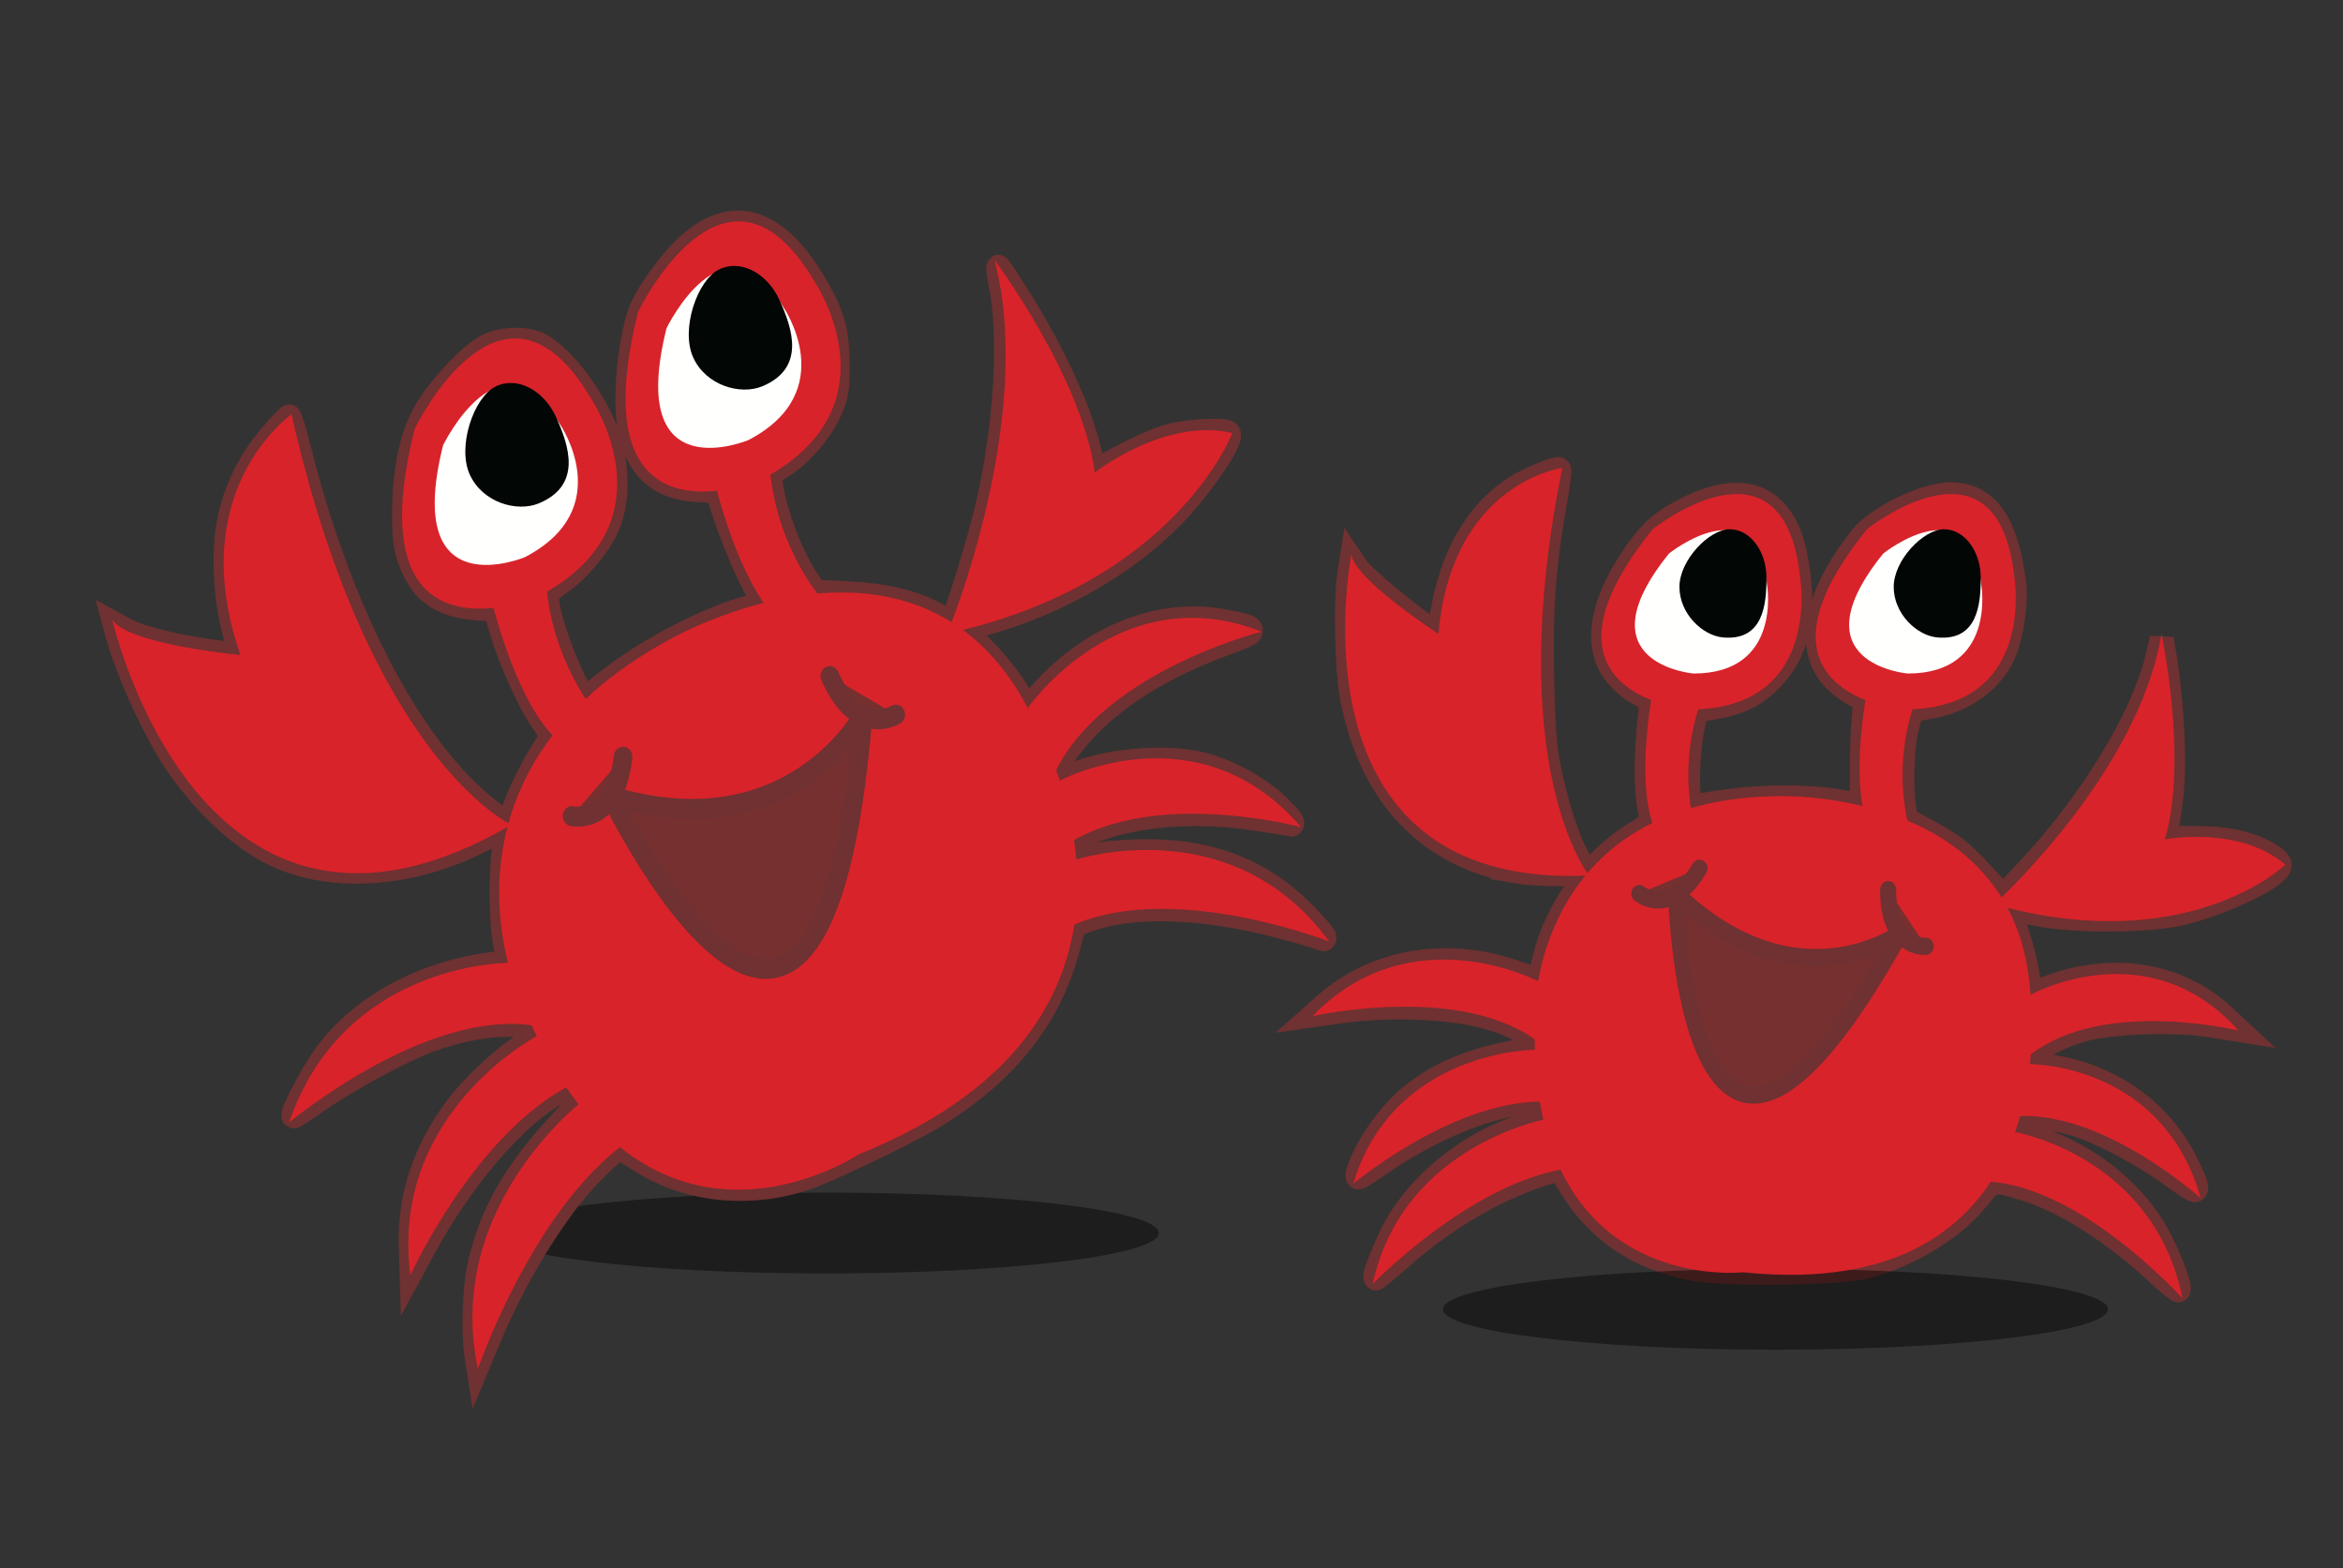 <?xml version="1.0" encoding="UTF-8" standalone="no"?>
<svg
   version="1.1"
   x="0"
   y="0"
   width="1028"
   height="688"
   viewBox="0, 0, 1028, 688"
   id="svg23993"
   sodipodi:docname="happycrabs.svg"
   inkscape:version="1.2.2 (b0a8486, 2022-12-01)"
   xmlns:inkscape="http://www.inkscape.org/namespaces/inkscape"
   xmlns:sodipodi="http://sodipodi.sourceforge.net/DTD/sodipodi-0.dtd"
   xmlns="http://www.w3.org/2000/svg"
   xmlns:svg="http://www.w3.org/2000/svg"
   xmlns:rdf="http://www.w3.org/1999/02/22-rdf-syntax-ns#"
   xmlns:cc="http://creativecommons.org/ns#"
   xmlns:dc="http://purl.org/dc/elements/1.1/">
  <rect x="0" y="0" width="1028" height="688" fill="#333333" stroke="none"/>
  <sodipodi:namedview
     id="namedview23995"
     pagecolor="#ffffff"
     bordercolor="#000000"
     borderopacity="0.25"
     inkscape:showpageshadow="2"
     inkscape:pageopacity="0.0"
     inkscape:pagecheckerboard="0"
     inkscape:deskcolor="#d1d1d1"
     showgrid="false"
     inkscape:zoom="0.64379276"
     inkscape:cx="563.06939"
     inkscape:cy="389.10037"
     inkscape:window-width="1390"
     inkscape:window-height="1099"
     inkscape:window-x="0"
     inkscape:window-y="25"
     inkscape:window-maximized="0"
     inkscape:current-layer="g23986" />
  <defs
     id="defs23828">
    <clipPath
       id="Clip_1">
      <path
         d="M-10.409,-10.331 L1038.409,-10.331 L1038.409,698.331 L-10.409,698.331 z"
         id="path23822" />
    </clipPath>
    <clipPath
       id="Clip_2">
      <path
         d="M-10.409,-10.331 L1038.409,-10.331 L1038.409,698.331 L-10.409,698.331 z"
         id="path23825" />
    </clipPath>
  </defs>
  <g
     id="Layer_1">
    <g
       id="g23990">
      <g
         clip-path="url(#Clip_2)"
         id="g23986"
         transform="matrix(2,0,0,2,51.645,-495.582)">
        <g
           id="g27294"
           transform="matrix(1.176,0,0,1.267,-50.114,-136.788)">
          <path
             d="m 236.827,517.018 c 0,3.868 -27.767,7.002 -62.019,7.002 -34.253,0 -62.02,-3.134 -62.02,-7.002 0,-3.867 27.767,-7.002 62.02,-7.002 34.252,0 62.019,3.135 62.019,7.002 z"
             fill="#b68c62"
             id="path23529"
             style="opacity:0.44;fill:#000000" />
          <path
             style="fill:#000000;stroke:#6f3131;stroke-width:4.5;stroke-dasharray:none;stroke-opacity:1"
             d="m 109.497,537.91 c -0.58,-3.506 -0.321,-11.165 0.498,-14.765 1.943,-8.544 6.202,-15.833 13.77,-23.566 l 4.856,-4.962 -1.006,-1.413 c -0.553,-0.777 -1.159,-1.411 -1.347,-1.408 -0.188,0.003 -1.466,0.658 -2.841,1.456 -7.656,4.444 -17.039,14.85 -23.684,26.268 l -2.316,3.979 -0.144,-4.296 c -0.279,-8.335 2.58,-16.354 8.416,-23.609 3.077,-3.825 8.702,-8.72 12.74,-11.086 2.302,-1.349 2.452,-1.575 1.934,-2.925 -0.245,-0.638 -1.14,-0.789 -4.625,-0.782 -4.59,0.009 -9.246,0.822 -14.565,2.542 -4.765,1.541 -15.554,6.915 -20.943,10.433 -2.578,1.683 -4.753,2.993 -4.835,2.911 -0.347,-0.347 3.216,-6.679 5.454,-9.692 6.234,-8.395 17.608,-14.463 30.392,-16.213 2.296,-0.314 4.207,-0.609 4.247,-0.656 0.04,-0.046 -0.236,-1.547 -0.614,-3.334 -0.88,-4.165 -0.888,-13.416 -0.015,-17.125 0.372,-1.581 0.475,-2.875 0.228,-2.875 -0.247,0 -1.736,0.649 -3.309,1.443 -13.408,6.763 -28.898,7.958 -39.923,3.081 -6.203,-2.744 -12.966,-8.538 -18.212,-15.603 -4.072,-5.484 -9.289,-16.088 -11.231,-22.829 l -0.333,-1.158 2.024,1.032 c 2.573,1.313 9.061,2.829 15.945,3.727 2.953,0.385 5.408,0.667 5.455,0.626 0.047,-0.041 -0.48,-1.986 -1.172,-4.322 -1.664,-5.622 -2.083,-13.737 -0.978,-18.93 1.118,-5.254 3.854,-10.449 7.674,-14.575 1.778,-1.921 3.388,-3.493 3.576,-3.493 0.189,0 0.989,2.419 1.779,5.375 7.42,27.777 20.415,51.241 34.248,61.837 4.911,3.762 4.633,3.788 6.447,-0.616 1.308,-3.176 4.144,-8.073 6.288,-10.859 0.295,-0.384 -0.256,-1.518 -1.609,-3.309 -2.39,-3.166 -5.999,-10.621 -7.62,-15.742 l -1.128,-3.564 -3.573,-0.229 c -5.141,-0.33 -8.789,-2.1 -10.772,-5.227 -2.153,-3.394 -2.686,-5.706 -2.634,-11.415 0.069,-7.561 1.574,-13.669 4.386,-17.793 2.755,-4.04 7.757,-8.918 10.761,-10.495 2.868,-1.505 7.89,-1.633 10.444,-0.267 4.651,2.489 10.514,10.01 12.615,16.183 1.694,4.977 1.623,10.875 -0.177,14.748 -1.555,3.345 -5.465,7.675 -8.95,9.912 -1.688,1.083 -2.441,1.9 -2.441,2.649 0,3.093 3.527,12.337 6.352,16.649 0.719,1.097 0.737,1.089 5.06,-2.109 7.101,-5.255 18.908,-10.924 26.463,-12.707 1.444,-0.341 2.625,-0.685 2.625,-0.764 0,-0.08 -0.904,-1.688 -2.008,-3.575 -1.879,-3.21 -5.506,-11.779 -6.246,-14.754 -0.315,-1.266 -0.496,-1.332 -4.163,-1.508 -6.677,-0.32 -10.59,-3.204 -12.339,-9.091 -1.054,-3.549 -0.934,-10.495 0.286,-16.478 0.874,-4.287 1.387,-5.593 3.367,-8.572 1.285,-1.933 3.632,-4.791 5.216,-6.35 8.872,-8.735 17.649,-7.002 25.322,4.999 3.374,5.277 4.244,8.087 4.282,13.823 0.029,4.425 -0.122,5.331 -1.315,7.876 -1.635,3.489 -5.418,7.595 -8.867,9.624 -2.527,1.486 -2.547,1.519 -2.232,3.5 0.825,5.19 3.729,12.264 6.794,16.551 l 1.467,2.051 6.343,0.301 c 6.788,0.322 11.974,1.481 16.259,3.633 1.329,0.668 2.592,1.214 2.806,1.214 0.528,0 5.213,-14.05 6.752,-20.25 3.472,-13.988 4.421,-29.664 2.344,-38.736 -0.282,-1.23 -0.431,-2.318 -0.331,-2.417 0.099,-0.099 2.225,2.905 4.724,6.677 5.554,8.382 10.05,17.396 11.836,23.727 0.737,2.612 1.374,4.796 1.415,4.852 0.041,0.056 2.489,-1.108 5.439,-2.587 2.95,-1.479 6.923,-3.043 8.83,-3.477 3.489,-0.793 10.067,-1.074 10.685,-0.456 0.879,0.879 -5.132,9.073 -10.238,13.957 -8.551,8.18 -21.151,14.979 -34.267,18.492 l -5.089,1.363 3.9,3.669 c 2.145,2.018 4.853,5.131 6.017,6.918 l 2.117,3.249 2.853,-2.898 c 9.637,-9.787 22.335,-14.251 34.267,-12.046 6.165,1.14 6.156,1.32 -0.173,3.466 -10.617,3.599 -19.183,8.348 -25.183,13.96 -6.52,6.099 -8.583,11.328 -3.657,9.27 6.408,-2.677 17.657,-3.599 24.538,-2.01 5.03,1.161 11.117,4.33 14.574,7.588 2.355,2.219 2.682,2.701 1.676,2.474 -0.688,-0.155 -3.95,-0.645 -7.25,-1.089 -11.245,-1.511 -23.158,-0.414 -30.69,2.825 -2.399,1.032 -2.501,1.154 -2.216,2.655 0.164,0.865 0.369,1.657 0.455,1.759 0.086,0.102 1.685,-0.12 3.553,-0.493 1.882,-0.376 6.297,-0.666 9.897,-0.65 12.69,0.056 22.403,3.942 30.5,12.203 2.621,2.674 2.81,2.989 1.5,2.496 -0.825,-0.311 -4.178,-1.219 -7.451,-2.019 -14.49,-3.542 -27.505,-3.933 -35.907,-1.08 l -2.525,0.857 -1.183,4.137 c -3.371,11.785 -11.208,21.034 -24.299,28.68 -3.458,2.02 -14.293,7.002 -21.634,9.949 -11.214,4.501 -24.361,3.724 -33.852,-2 -1.839,-1.109 -3.561,-2.016 -3.827,-2.016 -0.966,0 -6.441,5.005 -9.437,8.628 -5.694,6.884 -10.948,15.41 -14.894,24.172 l -2.111,4.688 z m 59.444,-66.351 c 1.189,-0.697 2.866,-2.111 3.726,-3.142 4.535,-5.437 8.28,-17.805 10.067,-33.25 l 0.622,-5.375 1.785,-0.007 c 3.379,-0.014 5.484,-1.997 4.007,-3.776 -0.409,-0.493 -1.124,-0.643 -2.166,-0.454 -2.209,0.4 -8.042,-2.757 -9.424,-5.101 -0.803,-1.361 -1.282,-1.684 -2.322,-1.563 -2.554,0.296 -1.766,3.51 1.837,7.498 l 1.84,2.037 -3.59,3.363 c -8.366,7.836 -20.043,11.215 -32.308,9.347 -2.701,-0.411 -5.004,-0.841 -5.118,-0.955 -0.114,-0.114 0.053,-1.447 0.371,-2.964 0.726,-3.463 0.365,-4.544 -1.446,-4.333 -1.133,0.132 -1.466,0.53 -2.003,2.393 -0.767,2.662 -5.141,7.384 -7.052,7.616 -1.631,0.197 -2.53,1.592 -1.789,2.775 0.801,1.279 3.889,1.382 6.262,0.208 l 1.986,-0.982 1.3,2.075 c 3.755,5.995 5.054,7.914 7.817,11.544 9.716,12.765 18.468,17.227 25.597,13.049 z m -49.408,-71.925 c 3.442,-1.77 5.878,-3.964 7.538,-6.786 1.928,-3.279 1.908,-8.518 -0.047,-12.758 -1.512,-3.279 -2.192,-3.607 -1.096,-0.53 1.565,4.393 0.526,8.051 -2.884,10.159 -4.936,3.05 -12.114,0.98 -14.806,-4.27 -1.464,-2.856 -0.022,-10.253 2.544,-13.046 1.033,-1.124 1.046,-1.196 0.135,-0.723 -1.612,0.836 -6.032,5.746 -7.155,7.949 -2.316,4.539 -2.723,13.651 -0.778,17.412 0.602,1.165 1.851,2.479 2.99,3.148 1.731,1.015 2.474,1.127 6.456,0.967 3.673,-0.148 4.979,-0.427 7.107,-1.522 z m 40.143,-19.571 c 3.186,-1.107 6.963,-4.126 8.722,-6.971 2.023,-3.272 2.338,-7.802 0.823,-11.831 -0.575,-1.529 -1.381,-3.216 -1.79,-3.75 -0.66,-0.859 -0.66,-0.72 3.4e-4,1.218 1.032,3.028 0.947,6.477 -0.207,8.369 -1.267,2.078 -4.709,3.696 -7.83,3.682 -4.189,-0.019 -8.374,-2.675 -9.685,-6.147 -1.189,-3.147 -0.174,-8.5 2.201,-11.615 1.942,-2.546 0.687,-2.1 -2.192,0.779 -3.514,3.514 -4.951,6.225 -5.866,11.068 -1.635,8.654 0.374,14.208 5.782,15.979 1.796,0.588 7.342,0.156 10.043,-0.783 z M 423.071,523.775 c -7.798,-6.771 -17.234,-12.393 -24.169,-14.399 -6.556,-1.896 -6.325,-1.932 -9.244,1.437 -4.462,5.151 -12.339,9.668 -20.546,11.782 -4.878,1.257 -26.066,1.572 -32.38,0.482 -10.461,-1.806 -17.984,-6.48 -23.227,-14.432 -1.585,-2.404 -2.093,-2.846 -2.994,-2.6 -9.991,2.73 -19.618,7.823 -28.528,15.094 -1.619,1.321 -3.393,2.731 -3.942,3.132 -0.939,0.687 -0.978,0.657 -0.652,-0.5 0.191,-0.677 1.267,-3.143 2.392,-5.481 4.33,-8.996 15.024,-17.134 26.321,-20.029 2.643,-0.677 2.789,-0.868 2.242,-2.912 -0.308,-1.15 -0.445,-1.182 -3.924,-0.919 -6.787,0.513 -17.782,4.92 -26.656,10.684 -3.581,2.326 -4.114,2.545 -3.811,1.565 1.273,-4.117 5.653,-9.993 9.777,-13.118 5.548,-4.203 12.116,-6.651 21.572,-8.041 4.215,-0.619 0.572,-3.85 -6.625,-5.875 -6.816,-1.918 -18.522,-2.41 -27.918,-1.175 l -4.668,0.614 1.668,-1.371 c 9.584,-7.879 23.35,-9.906 36.459,-5.369 1.677,0.58 3.224,0.862 3.436,0.626 0.213,-0.236 0.652,-1.526 0.977,-2.865 2.138,-8.819 8.818,-17.484 17.043,-22.106 2.478,-1.393 3.404,-2.176 3.204,-2.709 -1.231,-3.274 -1.374,-9.844 -0.397,-18.157 0.31,-2.638 0.283,-2.716 -1.118,-3.218 -2.641,-0.947 -5.527,-3.482 -6.684,-5.873 -2.092,-4.322 -0.745,-10.192 3.886,-16.934 3.06,-4.455 5.215,-6.487 8.954,-8.441 10.305,-5.385 17.677,-4.135 20.972,3.558 1.335,3.117 2.272,9.521 1.911,13.062 -0.532,5.221 -1.946,8.355 -5.23,11.589 -3.018,2.973 -6.065,4.318 -11.609,5.126 -2.238,0.326 -2.392,0.45 -2.899,2.332 -1.426,5.294 -1.506,15.36 -0.121,15.085 10.337,-2.058 22.32,-2.209 30.434,-0.385 1.021,0.23 1.049,0.08 1,-5.38 -0.028,-3.089 0.125,-7.333 0.34,-9.433 0.379,-3.703 0.356,-3.826 -0.75,-4.125 -0.627,-0.169 -2.229,-1.112 -3.56,-2.095 -6.822,-5.039 -5.401,-14.428 3.815,-25.213 2.985,-3.494 11.892,-7.5 16.673,-7.5 6.828,0 10.533,4.835 11.923,15.557 0.37,2.857 -0.49,8.48 -1.726,11.273 -2.212,5 -7.387,8.568 -13.958,9.624 -1.755,0.282 -3.29,0.611 -3.41,0.731 -0.12,0.12 -0.564,1.534 -0.986,3.142 -0.834,3.179 -1.09,10.091 -0.506,13.674 l 0.367,2.25 4.863,2.474 c 3.932,2 5.667,3.276 9.063,6.665 l 4.201,4.191 4.715,-4.665 c 11.681,-11.558 21.326,-26.266 23.997,-36.595 l 0.887,-3.43 0.591,3.43 c 1.353,7.862 1.878,17.846 1.231,23.412 -0.341,2.93 -0.828,5.877 -1.083,6.548 l -0.464,1.22 h 5.633 c 6.085,0 10.119,0.777 13.843,2.667 1.238,0.628 2.25,1.452 2.25,1.831 0,1.753 -10.022,6.293 -17.97,8.14 -6.235,1.449 -20.243,1.543 -27.436,0.184 -2.699,-0.51 -5.008,-0.825 -5.132,-0.701 -0.124,0.124 0.348,1.478 1.049,3.009 1.245,2.719 2.714,8.498 2.731,10.744 0.005,0.619 0.082,1.125 0.171,1.125 0.089,0 1.766,-0.545 3.726,-1.212 11.975,-4.073 24.115,-2.157 32.554,5.138 l 2.193,1.896 -4.693,-0.701 c -6.925,-1.034 -18.979,-0.626 -24.193,0.818 -5.825,1.614 -10.842,4.635 -9.66,5.817 0.167,0.167 1.847,0.519 3.732,0.781 11.716,1.629 21.159,7.989 25.915,17.456 2.324,4.625 2.183,4.677 -3.091,1.136 -5.284,-3.548 -11.959,-6.905 -17.145,-8.623 -4.2,-1.391 -10.913,-1.947 -11.542,-0.955 -1.071,1.692 -0.476,2.237 3.956,3.619 8.792,2.741 16.774,8.47 21.314,15.299 2.102,3.163 5.003,9.698 4.666,10.513 -0.08,0.193 -1.88,-1.156 -4.001,-2.997 z m -70.102,-30.424 c 3.4,-1.609 8.236,-5.894 12.361,-10.953 2.423,-2.972 8.341,-11.393 9.637,-13.713 0.427,-0.765 0.684,-0.785 2.414,-0.19 2.19,0.753 3.589,0.556 4.019,-0.567 0.368,-0.958 -0.571,-2.137 -1.702,-2.137 -1.16,0 -4.711,-5.235 -5.022,-7.404 -0.303,-2.11 -1.55,-3.092 -2.708,-2.131 -0.977,0.811 -1.013,3.14 -0.096,6.189 l 0.696,2.314 -2.708,1.013 c -6.167,2.307 -13.053,2.451 -19.677,0.41 -3.979,-1.226 -6.245,-2.343 -10.636,-5.242 l -3.377,-2.23 1.549,-2.157 c 0.852,-1.186 1.469,-2.572 1.372,-3.079 -0.282,-1.464 -1.988,-1.462 -3.157,0.003 -1.391,1.744 -6.76,3.831 -8.946,3.476 -1.298,-0.211 -1.742,-0.072 -2.009,0.625 -0.557,1.452 1.267,2.817 4.132,3.093 l 2.52,0.242 0.252,2.063 c 1.019,8.327 1.493,11.133 2.588,15.313 2.88,10.996 7.335,16.456 13.452,16.489 1.185,0.006 3.24,-0.576 5.042,-1.429 z m -10.876,-73.832 c 5.269,-1.565 8.133,-5.558 8.41,-11.729 l 0.169,-3.75 -0.707,3.081 c -1.162,5.063 -2.795,6.669 -6.779,6.669 -2.519,0 -4.416,-0.739 -6.179,-2.407 -4.782,-4.524 -3.511,-10.659 3.17,-15.31 l 1.25,-0.87 -1.75,0.355 c -3.423,0.695 -7.395,3.128 -9.564,5.859 -5.54,6.974 -5.941,13.427 -1.024,16.471 3.831,2.372 8.525,2.96 13.004,1.63 z m 40,0 c 5.155,-1.531 8.004,-5.412 8.366,-11.398 l 0.217,-3.581 -0.687,2.667 c -0.378,1.467 -0.958,3.172 -1.289,3.79 -1.375,2.569 -5.701,3.568 -9.172,2.118 -1.926,-0.805 -4.709,-3.835 -5.156,-5.613 -0.957,-3.815 0.876,-7.79 4.981,-10.8 l 2.073,-1.52 -1.75,0.367 c -3.449,0.723 -7.401,3.148 -9.566,5.87 -5.545,6.974 -5.999,13.397 -1.159,16.388 3.976,2.457 8.604,3.061 13.141,1.713 z m -78.586,34.748 c -16.536,-2.775 -27.129,-13.141 -30.636,-29.976 -0.967,-4.642 -1.265,-16.823 -0.519,-21.239 l 0.42,-2.489 1.003,1.377 c 1.636,2.246 14.584,11.888 15.132,11.269 0.081,-0.092 0.528,-2.066 0.993,-4.386 1.926,-9.619 6.524,-16.66 13.61,-20.846 2.272,-1.342 7.65,-3.367 8.003,-3.014 0.121,0.121 -0.226,2.551 -0.772,5.4 -2.101,10.972 -2.696,18.471 -2.415,30.43 0.205,8.692 0.494,12.283 1.274,15.792 1.439,6.477 3.471,12.343 5.366,15.49 l 1.637,2.718 -5.339,-0.059 c -2.936,-0.032 -6.428,-0.242 -7.759,-0.465 z"
             id="path24487" />
          <path
             d="m 413.881,530.222 c 0,3.868 -27.767,7.003 -62.019,7.003 -34.252,0 -62.019,-3.135 -62.019,-7.003 0,-3.867 27.767,-7.002 62.019,-7.002 34.252,0 62.019,3.135 62.019,7.002 z"
             fill="#b68c62"
             id="ellipse23691"
             style="opacity:0.44;fill:#000000" />
          <path
             d="m 356.43,403.283 c -3.122,-26.229 -27.478,-8.117 -27.478,-8.117 -16.792,19.312 -7.907,26.76 -0.277,29.578 -0.843,4.817 -2.983,20.145 2.775,25.38 l 5.62,-2.498 c 0,0 -3.55,-9.72 0.393,-21.283 23.127,-1.002 18.967,-23.06 18.967,-23.06"
             fill="#d8232a"
             id="path23434" />
          <path
             d="m 336.57,420.148 c 0,0 -21.195,-1.659 -4.57,-20.777 0,0 16.205,-12.053 18.283,5.4 0,0 2.909,15.377 -13.713,15.377"
             fill="#fffffe"
             id="path23436" />
          <path
             d="m 396.4,403.283 c -3.122,-26.229 -27.478,-8.117 -27.478,-8.117 -16.792,19.312 -7.91,26.76 -0.277,29.578 -0.845,4.817 -2.985,20.145 2.775,25.38 l 5.62,-2.498 c 0,0 -3.55,-9.72 0.393,-21.283 23.125,-1.002 18.967,-23.06 18.967,-23.06"
             fill="#d8232a"
             id="path23438" />
          <path
             d="m 350.185,403.596 c 0,4.658 -0.625,10.93 -8.118,10.305 -3.78,-0.317 -8.12,-4.085 -8.12,-8.745 0,-4.655 5.575,-9.99 9.368,-9.99 3.795,0 6.87,3.775 6.87,8.43"
             fill="#020604"
             id="path23440" />
          <path
             d="m 376.537,420.148 c 0,0 -21.192,-1.659 -4.569,-20.777 0,0 16.207,-12.053 18.284,5.4 0,0 2.91,15.377 -13.715,15.377"
             fill="#fffffe"
             id="path23442" />
          <path
             d="m 390.155,403.596 c 0,4.658 -0.625,10.93 -8.117,10.305 -3.783,-0.317 -8.12,-4.085 -8.12,-8.745 0,-4.655 5.572,-9.99 9.367,-9.99 3.795,0 6.87,3.775 6.87,8.43"
             fill="#020604"
             id="path23444" />
          <path
             d="m 392.653,460.116 c 0,0 26.852,-22.482 31.225,-46.84 0,0 4.997,21.858 0.625,35.598 0,0 13.74,-2.498 22.482,4.372 0,0 -18.11,16.24 -54.332,6.87"
             fill="#d8232a"
             id="path23446" />
          <path
             d="m 317.088,455.119 c 0,0 -16.238,-18.733 -4.998,-70.57 0,0 -20.607,2.5 -23.107,28.727 0,0 -15.61,-9.368 -16.235,-13.738 0,0 -12.49,58.081 44.34,55.581"
             fill="#d8232a"
             id="path23448" />
          <path
             d="m 399.522,475.731 c 0,0 21.858,-11.242 38.721,6.245 0,0 -27.481,-6.248 -40.595,5.62 0,0 -4.995,-9.993 1.874,-11.865"
             fill="#d8232a"
             id="path23450" />
          <path
             d="m 399.577,487.788 c 0,0 24.578,-0.042 31.615,23.208 0,0 -21.61,-18.083 -38.692,-13.495 0,0 0.107,-11.17 7.077,-9.713"
             fill="#d8232a"
             id="path23452" />
          <path
             d="m 396.385,499.496 c 0,0 26.022,4.065 31.417,28.852 0,0 -21.277,-21.975 -39.77,-20.175 0,0 1.103,-11.325 8.353,-8.677"
             fill="#d8232a"
             id="path23454" />
          <path
             d="m 307.11,473.234 c 0,0 -23.49,-11.243 -41.61,6.244 0,0 29.53,-6.247 43.625,5.62 0,0 5.367,-9.992 -2.015,-11.864"
             fill="#d8232a"
             id="path23456" />
          <path
             d="m 307.052,485.291 c 0,0 -26.412,-0.045 -33.975,23.207 0,0 23.223,-18.085 41.58,-13.495 0,0 -0.115,-11.17 -7.605,-9.712"
             fill="#d8232a"
             id="path23458" />
          <path
             d="m 310.482,496.999 c 0,0 -27.965,4.065 -33.762,28.852 0,0 22.868,-21.977 42.737,-20.175 0,0 -1.182,-11.325 -8.975,-8.677"
             fill="#d8232a"
             id="path23460" />
          <path
             d="m 345.815,523.816 c 0,0 -41.842,4.373 -38.72,-46.213 0,0 0.625,-35.597 44.965,-36.222 0,0 48.088,-1.872 47.463,38.095 0,0 4.995,49.958 -53.708,44.34"
             fill="#d8232a"
             id="path23462" />
          <path
             d="m 326.455,458.244 c 0,0 5.62,4.37 11.24,-4.373"
             fill="#f8d5bb"
             id="path23464"
             style="fill:#6f3131;fill-opacity:0.722;stroke:#6f3131;stroke-opacity:1" />
          <path
             d="m 326.455,458.244 c 0,0 5.62,4.37 11.24,-4.373"
             fill-opacity="0"
             stroke="#f8d5bb"
             stroke-width="2.993"
             stroke-linecap="round"
             stroke-linejoin="round"
             id="path23466"
             style="fill:#6f3131;fill-opacity:0.722;stroke:#6f3131;stroke-opacity:1" />
          <path
             d="m 379.895,467.379 c 0,0 -7.097,0.58 -7.012,-9.813"
             fill="#f8d5bb"
             id="path23468"
             style="fill:#6f3131;fill-opacity:0.722;stroke:#6f3131;stroke-opacity:1" />
          <path
             d="m 379.895,467.379 c 0,0 -7.097,0.58 -7.012,-9.813"
             fill-opacity="0"
             stroke="#f8d5bb"
             stroke-width="2.993"
             stroke-linecap="round"
             stroke-linejoin="round"
             id="path23470"
             style="fill:#6f3131;fill-opacity:0.722;stroke:#6f3131;stroke-opacity:1" />
          <path
             d="m 375.167,465.111 c 0,0 -19.359,13.115 -41.842,-6.868 0,0 1.872,73.69 41.842,6.868"
             fill="#f8d5bb"
             id="path23472"
             style="fill:#6f3131;fill-opacity:0.722;stroke:#6f3131;stroke-opacity:1" />
          <path
             d="m 375.167,465.111 c 0,0 -19.359,13.115 -41.842,-6.868 0,0 1.872,73.69 41.842,6.868 z"
             fill-opacity="0"
             stroke="#f8d5bb"
             stroke-width="2.993"
             stroke-linecap="round"
             stroke-linejoin="round"
             id="path23474"
             style="fill:#6f3131;fill-opacity:0.722;stroke:#6f3131;stroke-opacity:1" />
          <path
             d="m 130.775,372.329 c -16.558,-25.773 -32.772,5.467 -32.772,5.467 -7.718,28.65 5.325,31.917 14.71,30.985 1.565,5.45 7.102,22.518 15.762,25.06 l 4.595,-5.457 c 0,0 -8.63,-8.335 -10.382,-22.393 23.61,-12.77 8.087,-33.662 8.087,-33.662"
             fill="#d8232a"
             id="path23476" />
          <path
             d="m 118.613,399.986 c 0,0 -22.943,9.015 -15.303,-19.35 0,0 10.793,-20.79 21.81,-3.64 0,0 10.83,14.56 -6.507,22.99"
             fill="#fffffe"
             id="path23478" />
          <path
             d="m 172.458,352.059 c -16.558,-25.77 -32.773,5.47 -32.773,5.47 -7.717,28.652 5.325,31.917 14.708,30.982 1.567,5.455 7.105,22.523 15.765,25.063 l 4.595,-5.455 c 0,0 -8.633,-8.335 -10.383,-22.396 23.61,-12.769 8.088,-33.664 8.088,-33.664"
             fill="#d8232a"
             id="path23480" />
          <path
             d="m 124.423,375.818 c 2.36,4.856 4.89,11.718 -3.243,14.863 -4.102,1.587 -10.537,-0.143 -12.9,-5 -2.363,-4.858 0.745,-13.247 4.702,-15.17 3.958,-1.925 9.078,0.452 11.441,5.307"
             fill="#020604"
             id="path23482" />
          <path
             d="m 160.295,379.719 c 0,0 -22.942,9.015 -15.302,-19.353 0,0 10.792,-20.787 21.807,-3.64 0,0 10.833,14.563 -6.505,22.993"
             fill="#fffffe"
             id="path23484" />
          <path
             d="m 166.103,355.553 c 2.362,4.855 4.892,11.713 -3.241,14.863 -4.104,1.587 -10.539,-0.148 -12.899,-5.003 -2.363,-4.854 0.744,-13.244 4.702,-15.167 3.957,-1.928 9.078,0.447 11.438,5.307"
             fill="#020604"
             id="path23486" />
          <path
             d="m 197.368,413.226 c 0,0 16.604,-37.063 8.812,-64.68 0,0 16.295,20.258 18.703,36.805 0,0 13.059,-9.575 25.662,-6.843 0,0 -10.653,26.118 -53.177,34.718"
             fill="#d8232a"
             id="path23488" />
          <path
             d="m 116.03,446.334 c 0,0 -26.433,-11.303 -40.995,-71.06 0,0 -20.225,13.055 -9.53,41.675 0,0 -21.03,-1.851 -23.9,-6.093 0,0 16.427,66.898 74.425,35.478"
             fill="#d8232a"
             id="path23490" />
          <path
             d="m 212.45,426.026 c 0,0 17.095,-22.805 43.547,-13.123 0,0 -31.825,7.423 -39.485,26.445 0,0 -10.275,-7.885 -4.062,-13.322"
             fill="#d8232a"
             id="path23492" />
          <path
             d="m 218.623,438.576 c 0,0 25.607,-12.507 44.737,8.168 0,0 -31.705,-7.903 -47.195,5.547 0,0 -5.552,-11.705 2.458,-13.715"
             fill="#d8232a"
             id="path23494" />
          <path
             d="m 221.228,452.401 c 0,0 29.202,-8.955 47.395,14.158 0,0 -33.336,-12.128 -51.703,-0.873 0,0 -4.595,-12.37 4.308,-13.285"
             fill="#d8232a"
             id="path23496" />
          <path
             d="m 114.813,470.281 c 0,0 -30.198,0.188 -40.228,27.613 0,0 27.627,-21.49 48.342,-16.26 0,0 0.533,-13.143 -8.114,-11.353"
             fill="#d8232a"
             id="path23498" />
          <path
             d="m 120.865,482.886 c 0,0 -27.565,13.347 -23.662,41.43 0,0 15.047,-30.633 36.52,-35.16 0,0 -5.785,-11.59 -12.858,-6.27"
             fill="#d8232a"
             id="path23500" />
          <path
             d="m 130.38,493.356 c 0,0 -27.103,18.42 -20.58,47.208 0,0 12.705,-34.513 34.34,-42.711 0,0 -6.978,-11.209 -13.76,-4.497"
             fill="#d8232a"
             id="path23502" />
          <path
             d="m 180.823,503.406 c 0,0 -41.418,25.78 -63.813,-28.56 0,0 -17.4,-37.44 28.525,-60.573 0,0 49.197,-26.337 68.812,15.66 0,0 30.545,49.568 -33.524,73.473"
             fill="#d8232a"
             id="path23504" />
          <path
             d="m 127.383,444.838 c 0,0 8.08,1.71 9.507,-10.257"
             fill="#f8d5bb"
             id="path23506"
             style="fill:#6f3131;fill-opacity:0.722;stroke:#6f3131;stroke-opacity:1" />
          <path
             d="m 127.383,444.838 c 0,0 8.08,1.71 9.507,-10.257"
             fill-opacity="0"
             stroke="#f8d5bb"
             stroke-width="3.47"
             stroke-linecap="round"
             stroke-linejoin="round"
             id="path23508"
             style="fill:#6f3131;fill-opacity:0.722;stroke:#6f3131;stroke-opacity:1" />
          <path
             d="m 187.745,427.269 c 0,0 -7.105,4.204 -12.287,-6.676"
             fill="#f8d5bb"
             id="path23510"
             style="fill:#6f3131;fill-opacity:0.722;stroke:#6f3131;stroke-opacity:1" />
          <path
             d="m 187.745,427.269 c 0,0 -7.105,4.204 -12.287,-6.676"
             fill-opacity="0"
             stroke="#f8d5bb"
             stroke-width="3.47"
             stroke-linecap="round"
             stroke-linejoin="round"
             id="path23512"
             style="fill:#6f3131;fill-opacity:0.722;stroke:#6f3131;stroke-opacity:1" />
          <path
             d="m 181.668,427.304 c 0,0 -13.541,23.492 -47.12,14.055 0,0 39.322,75.897 47.12,-14.055"
             fill="#f8d5bb"
             id="path23514"
             style="fill:#6f3131;fill-opacity:0.722;stroke:#6f3131;stroke-opacity:1" />
          <path
             d="m 181.668,427.304 c 0,0 -13.541,23.492 -47.12,14.055 0,0 39.322,75.897 47.12,-14.055 z"
             fill-opacity="0"
             stroke="#f8d5bb"
             stroke-width="3.47"
             stroke-linecap="round"
             stroke-linejoin="round"
             id="path23516"
             style="fill:#6f3131;fill-opacity:0.722;stroke:#6f3131;stroke-opacity:1" />
        </g>
      </g>
    </g>
  </g>
</svg>
